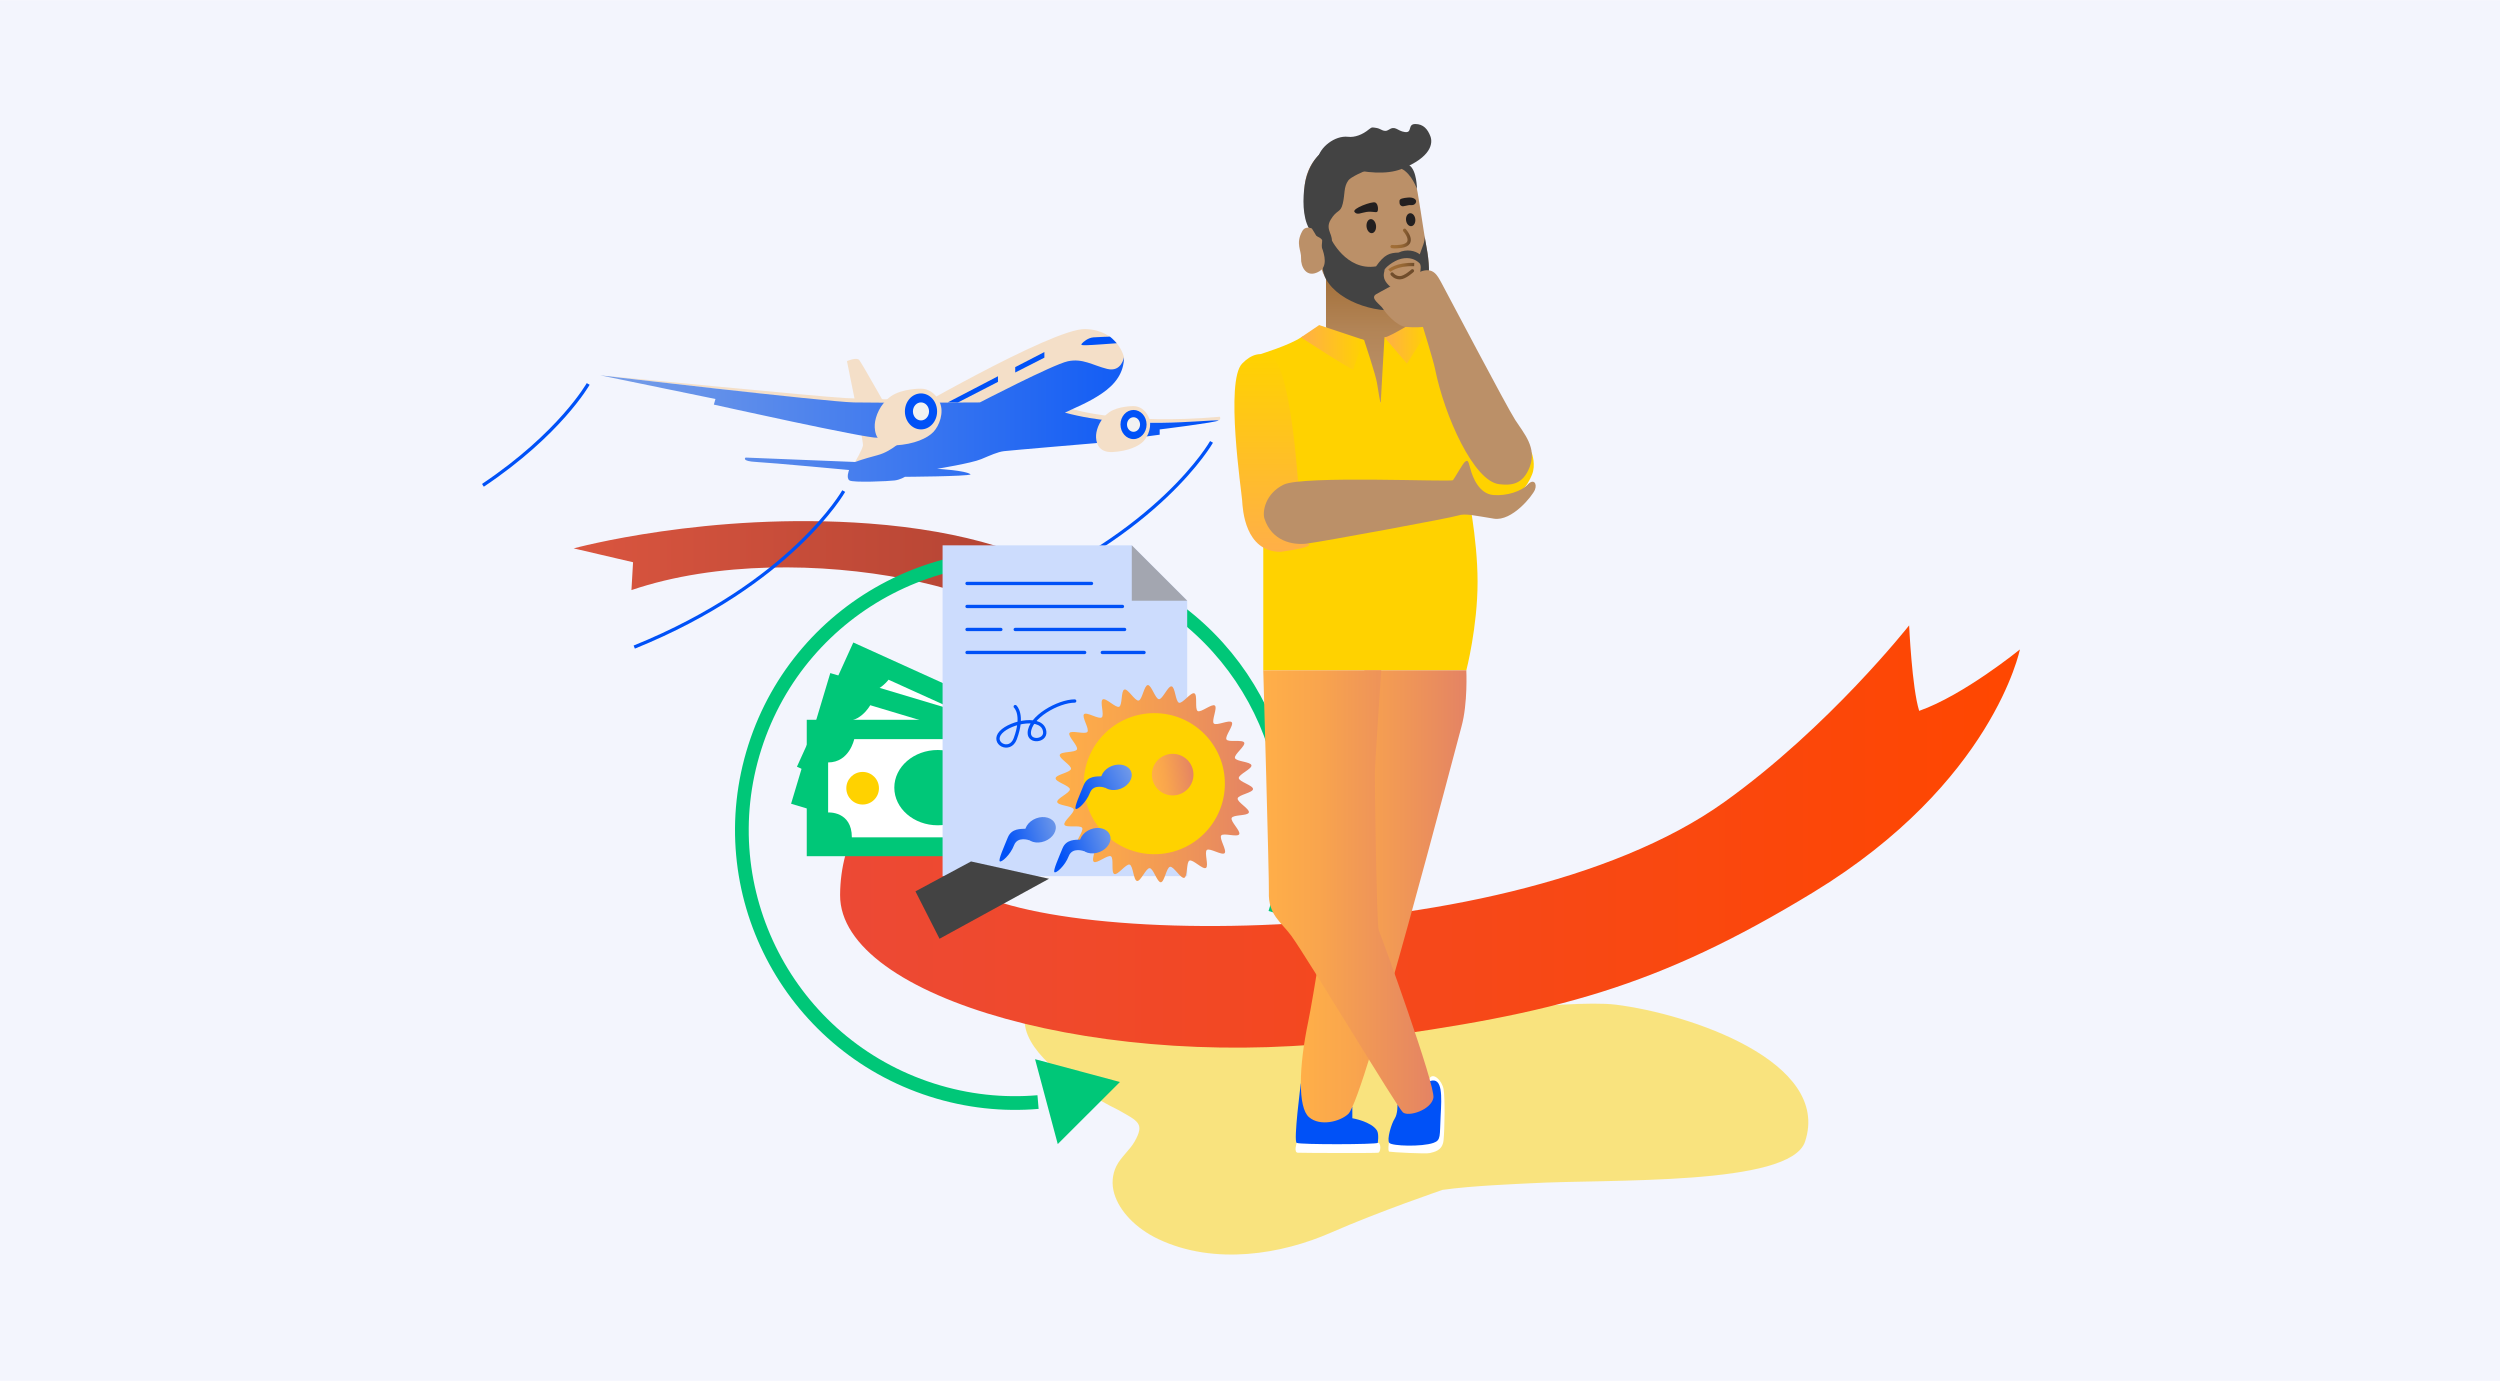 <?xml version="1.0" encoding="UTF-8"?>
<svg xmlns="http://www.w3.org/2000/svg" width="2399px" height="1325px" viewBox="0 0 1130 624" fill="none">
  <rect width="1130" height="624" fill="#F3F5FD"></rect>
  <g clip-path="url(#clip0_756_928)">
    <path opacity="0.5" d="M505.357 501.599C514.633 506.806 517.357 507.783 512.957 515.732C510.741 519.739 506.552 522.995 504.567 527.092C502.698 530.951 502.409 535.24 503.629 539.414C505.974 547.428 513.458 555.236 523.582 560.02C549.098 572.08 579.484 566.789 601.492 557.131C623.501 547.473 652.075 537.757 652.075 537.757C665.463 535.863 685.441 535.138 691.499 534.797C727.229 532.768 809.155 536.152 815.874 515.983C827.945 479.779 763.493 458.126 730.21 454.042C708.606 451.39 637.364 461.369 623.212 458.987C608.597 456.521 593.803 454.915 579.42 451.538C564.535 448.044 550.068 443.575 535.062 440.397C520.762 437.372 505.441 432.55 491.77 437.109C420.22 460.996 505.364 501.599 505.364 501.599H505.357Z" fill="#FFD200"></path>
    <path d="M259.299 247.812C259.299 247.812 320.244 231.13 392.797 236.569C436.441 239.843 469.319 250.522 486.613 264.534C486.613 264.534 492.195 284.774 470.257 296.519C476.784 269.337 362.321 240.556 285.413 266.666L286.139 254.073L259.293 247.812H259.299Z" fill="url(#paint0_linear_756_928)"></path>
    <path d="M478.728 496.879C477.675 497.052 476.615 497.213 475.555 497.361" stroke="#00C778" stroke-width="6.2" stroke-miterlimit="10"></path>
    <path d="M469.196 498.074C453.463 499.416 437.211 497.74 421.234 492.635C356.307 471.913 320.474 402.498 341.204 337.597C361.934 272.696 431.378 236.878 496.305 257.6C559.183 277.667 594.772 343.402 578.127 406.479" stroke="#00C778" stroke-width="6.2" stroke-miterlimit="10"></path>
    <path d="M577.274 409.568C576.978 410.596 576.664 411.617 576.336 412.638" stroke="#00C778" stroke-width="6.2" stroke-miterlimit="10"></path>
    <path d="M467.852 478.699L506.209 489.006L478.104 517.06L467.852 478.699Z" fill="#00C778"></path>
    <path d="M483.227 261.978C497.514 269.305 501.31 288.768 499.075 295.581C490.01 323.238 417.458 358.048 429.066 392.859C440.674 427.669 677.559 435.381 779.495 362.396C826.853 328.491 862.93 282.617 862.93 282.617C862.93 282.617 864.202 310.922 867.466 321.254C887.598 314.184 912.993 293.494 912.993 293.494C912.993 293.494 900.896 353.759 819.581 403.281C749.02 446.252 702.844 458.177 616.249 469.722C500.816 485.115 379.428 451.325 379.723 404.449C380.044 353.033 431.899 332.318 452.366 315.186C472.833 298.054 483.214 282.141 483.214 261.959L483.227 261.978Z" fill="url(#paint1_linear_756_928)"></path>
    <path d="M547.609 199.678C547.609 199.678 524.027 241.378 452.926 270.204" stroke="#0051F7" stroke-width="1.5" stroke-miterlimit="10"></path>
    <path d="M381.363 221.902C381.363 221.902 357.781 263.603 286.68 292.428" stroke="#0051F7" stroke-width="1.5" stroke-miterlimit="10"></path>
    <path d="M265.865 173.486C265.865 173.486 253.158 195.955 218.27 219.316" stroke="#0051F7" stroke-width="1.5" stroke-miterlimit="10"></path>
    <path d="M508.037 161.425C508.037 161.425 505.461 149.154 490.577 148.672C475.692 148.19 404.103 189.968 404.103 189.968C404.103 189.968 389.591 164.141 388.384 162.69C387.176 161.239 382.82 163.172 382.82 163.172C382.82 163.172 390.317 199.484 390.073 201.27C389.829 203.055 386.508 208.738 386.508 208.738C386.508 208.738 511.12 179.244 508.037 161.419V161.425Z" fill="#F4DFC8"></path>
    <path d="M484.731 184.855C484.731 184.855 507.851 192.182 551.386 188.317C551.99 189.447 550.84 189.967 550.84 189.967C550.84 189.967 498.061 193.877 481.371 186.442C483.099 185.613 484.731 184.855 484.731 184.855Z" fill="#F4DFC8"></path>
    <path d="M402.774 180.464C402.774 180.464 391.891 180.342 381.973 179.86C372.054 179.379 271.332 169.586 271.332 169.586L396.729 184.034L402.774 180.464Z" fill="#F4DFC8"></path>
    <path d="M501.695 152.107C501.695 152.107 496.774 152.236 494.25 152.428C491.809 152.608 489.535 154.535 488.989 155.26C488.442 155.986 488.989 155.986 490.986 155.986C492.984 155.986 504.766 155.087 504.766 155.087C504.766 155.087 502.787 152.878 501.702 152.114L501.695 152.107Z" fill="#0051F7"></path>
    <path d="M428.359 181.832L451.081 170.004V172.547L432.94 181.883L428.359 181.832Z" fill="#0051F7"></path>
    <path d="M458.879 165.875L472.061 159.068V161.605L458.879 168.315V165.875Z" fill="#0051F7"></path>
    <path d="M508.036 161.426C508.036 161.426 506.95 168.316 500.417 166.685C493.89 165.054 489.355 161.792 482.642 163.243C475.929 164.694 442.916 181.839 442.916 181.839C442.916 181.839 398.474 182.122 385.961 181.839C373.447 181.557 271.324 169.594 271.324 169.594L323.384 180.292L322.658 182.828C322.658 182.828 392.121 198.278 396.663 197.803C401.198 197.334 409.01 197.816 409.01 197.816C409.01 197.816 403.556 203.858 396.663 205.675C389.77 207.486 386.507 208.758 386.507 208.758L336.99 206.761C336.99 206.761 334.813 208.392 341.885 208.758C348.958 209.124 383.783 212.386 383.783 212.386C383.783 212.386 382.331 216.014 383.963 217.099C385.594 218.184 401.918 217.459 404.462 217.099C406.999 216.739 409.01 215.468 409.01 215.468C409.01 215.468 436.929 215.288 438.747 214.383C436.749 212.572 423.573 211.846 423.573 211.846C423.573 211.846 439.113 209.31 443.462 207.493C447.817 205.682 450.901 204.231 453.798 203.865C456.702 203.505 495.336 200.237 495.336 200.237L524.173 196.429V194.053C524.173 194.053 549.927 190.868 550.839 189.982C545.218 189.551 510.573 194.432 481.37 186.456C486.631 183.862 491.892 181.961 498.059 177.775C504.226 173.588 508.036 168.329 508.036 161.439V161.426Z" fill="url(#paint2_linear_756_928)"></path>
    <path d="M416.289 175.629C416.289 175.629 407.848 175.507 402.773 179.013C397.691 182.52 395.636 188.318 395.398 191.702C395.16 195.086 396.124 201.732 404.706 201.251C413.289 200.769 419.218 197.989 421.878 195.208C424.537 192.428 426.837 186.462 424.781 181.832C422.726 177.203 419.16 175.623 416.295 175.629H416.289Z" fill="#F4DFC8"></path>
    <path d="M416.29 194.039C420.31 194.039 423.569 190.397 423.569 185.903C423.569 181.41 420.31 177.768 416.29 177.768C412.27 177.768 409.012 181.41 409.012 185.903C409.012 190.397 412.27 194.039 416.29 194.039Z" fill="#0051F7"></path>
    <path d="M416.287 189.974C418.299 189.974 419.929 188.152 419.929 185.903C419.929 183.655 418.299 181.832 416.287 181.832C414.275 181.832 412.645 183.655 412.645 185.903C412.645 188.152 414.275 189.974 416.287 189.974Z" fill="#F1F2F2"></path>
    <path d="M512.353 183.514C512.353 183.514 505.518 183.418 501.407 186.256C497.296 189.094 495.632 193.795 495.433 196.53C495.233 199.266 496.017 204.653 502.974 204.262C509.925 203.87 514.724 201.616 516.876 199.368C519.028 197.115 520.891 192.292 519.227 188.536C517.563 184.785 514.672 183.508 512.353 183.514Z" fill="#F4DFC8"></path>
    <path d="M512.354 198.419C515.611 198.419 518.252 195.469 518.252 191.831C518.252 188.192 515.611 185.242 512.354 185.242C509.097 185.242 506.457 188.192 506.457 191.831C506.457 195.469 509.097 198.419 512.354 198.419Z" fill="#0051F7"></path>
    <path d="M512.355 195.123C513.983 195.123 515.303 193.649 515.303 191.829C515.303 190.01 513.983 188.535 512.355 188.535C510.726 188.535 509.406 190.01 509.406 191.829C509.406 193.649 510.726 195.123 512.355 195.123Z" fill="#F1F2F2"></path>
    <path d="M462.55 325.2L385.695 290.352L360.214 346.503L437.068 381.351L462.55 325.2Z" fill="#00C778"></path>
    <path d="M416.309 362.606C416.309 362.606 388.628 350.052 382.281 347.175C387.228 336.272 377.168 332.489 377.168 332.489L386.515 311.902C395.309 315.89 401.618 307.17 401.618 307.17L434.669 322.157L416.316 362.606H416.309Z" fill="white"></path>
    <path d="M395.894 336.329C399.967 336.329 403.269 333.029 403.269 328.958C403.269 324.886 399.967 321.586 395.894 321.586C391.821 321.586 388.52 324.886 388.52 328.958C388.52 333.029 391.821 336.329 395.894 336.329Z" fill="#D2D3D4"></path>
    <path d="M444.809 350.843C448.693 342.284 443.834 331.715 433.957 327.237C424.08 322.758 412.924 326.066 409.04 334.624C405.156 343.183 410.015 353.752 419.892 358.23C429.769 362.709 440.925 359.402 444.809 350.843Z" fill="#D2D3D4"></path>
    <path d="M456.126 328.413L375.293 304.172L357.568 363.229L438.4 387.47L456.126 328.413Z" fill="#00C778"></path>
    <path d="M415.339 371.661C415.339 371.661 386.226 362.928 379.545 360.924C382.988 349.456 372.504 347.06 372.504 347.06C372.504 347.06 376.076 335.162 379.005 325.408C388.256 328.182 393.337 318.697 393.337 318.697L428.104 329.126L415.339 371.667V371.661Z" fill="white"></path>
    <path d="M390.594 348.427C394.666 348.427 397.968 345.127 397.968 341.055C397.968 336.984 394.666 333.684 390.594 333.684C386.521 333.684 383.219 336.984 383.219 341.055C383.219 345.127 386.521 348.427 390.594 348.427Z" fill="#D2D3D4"></path>
    <path d="M442.008 356.208C444.71 347.206 438.478 337.383 428.09 334.268C417.701 331.152 407.09 335.924 404.388 344.926C401.686 353.927 407.918 363.75 418.306 366.866C428.694 369.981 439.306 365.209 442.008 356.208Z" fill="#D2D3D4"></path>
    <path d="M449.044 325.285H364.652V386.943H449.044V325.285Z" fill="#00C778"></path>
    <path d="M428.103 378.43H385.037C385.037 366.454 374.309 367.173 374.309 367.173V344.563C383.964 344.563 386.109 334.02 386.109 334.02H428.103V378.43Z" fill="white"></path>
    <path d="M389.91 363.595C393.983 363.595 397.285 360.295 397.285 356.223C397.285 352.152 393.983 348.852 389.91 348.852C385.837 348.852 382.535 352.152 382.535 356.223C382.535 360.295 385.837 363.595 389.91 363.595Z" fill="#FFD200"></path>
    <path d="M423.869 372.977C434.715 372.977 443.507 365.358 443.507 355.96C443.507 346.562 434.715 338.943 423.869 338.943C413.023 338.943 404.23 346.562 404.23 355.96C404.23 365.358 413.023 372.977 423.869 372.977Z" fill="#00C778"></path>
    <path d="M536.61 271.462V395.959H426.047V246.438H511.57" fill="#CCDCFD"></path>
    <path d="M511.57 246.438V271.462H536.611L511.57 246.438Z" fill="#A3A6B0"></path>
    <path d="M437.102 263.66H493.357" stroke="#0051F7" stroke-width="1.5" stroke-miterlimit="10" stroke-linecap="round"></path>
    <path d="M437.102 274.062H507.342" stroke="#0051F7" stroke-width="1.5" stroke-miterlimit="10" stroke-linecap="round"></path>
    <path d="M458.887 284.465H508.319" stroke="#0051F7" stroke-width="1.5" stroke-miterlimit="10" stroke-linecap="round"></path>
    <path d="M437.102 284.465H452.384" stroke="#0051F7" stroke-width="1.5" stroke-miterlimit="10" stroke-linecap="round"></path>
    <path d="M498.242 294.867H517.103" stroke="#0051F7" stroke-width="1.5" stroke-miterlimit="10" stroke-linecap="round"></path>
    <path d="M437.102 294.867H490.267" stroke="#0051F7" stroke-width="1.5" stroke-miterlimit="10" stroke-linecap="round"></path>
    <path d="M458.887 319.326C458.887 319.326 462.96 322.903 458.887 333.871C456.44 340.453 447.832 335.823 452.386 330.943C456.941 326.062 471.568 323.327 472.224 330.788C472.583 334.924 465.234 335.656 465.234 331.27C465.234 324.117 478.397 316.803 485.753 316.803" stroke="#0051F7" stroke-width="1.5" stroke-miterlimit="10" stroke-linecap="round"></path>
    <path d="M503.65 394.99C502.101 394.303 503.56 387.843 502.146 386.996C500.733 386.148 495.709 390.489 494.399 389.481C493.088 388.473 496.031 382.527 494.855 381.364C493.679 380.202 487.769 383.214 486.735 381.91C485.694 380.594 489.998 375.559 489.131 374.14C488.258 372.715 481.814 374.243 481.121 372.728C480.427 371.212 485.81 367.34 485.303 365.748C484.795 364.161 478.172 364.11 477.857 362.466C477.542 360.822 483.69 358.357 483.581 356.687C483.472 355.017 477.048 353.399 477.138 351.723C477.228 350.047 483.786 349.148 484.082 347.492C484.378 345.835 478.532 342.733 479.026 341.122C479.521 339.51 486.099 340.223 486.786 338.675C487.474 337.127 482.547 332.703 483.388 331.284C484.23 329.865 490.493 332.061 491.508 330.751C492.536 329.422 488.816 323.944 489.979 322.763C491.161 321.568 496.686 325.229 497.99 324.201C499.294 323.174 497.007 316.952 498.427 316.078C499.853 315.205 504.337 320.085 505.859 319.392C507.382 318.698 506.63 312.116 508.223 311.609C509.81 311.102 513.009 316.907 514.654 316.592C516.298 316.277 517.133 309.708 518.804 309.599C520.461 309.49 522.176 315.886 523.853 315.975C525.51 316.065 527.907 309.888 529.564 310.183C531.196 310.472 531.311 317.093 532.924 317.587C534.504 318.069 538.313 312.649 539.855 313.336C541.397 314.023 539.945 320.483 541.358 321.331C542.772 322.179 547.795 317.838 549.106 318.846C550.416 319.854 547.474 325.8 548.65 326.962C549.825 328.125 555.735 325.113 556.77 326.417C557.804 327.72 553.506 332.767 554.373 334.186C555.247 335.612 561.69 334.084 562.384 335.599C563.078 337.115 557.695 340.987 558.202 342.579C558.71 344.172 565.333 344.217 565.648 345.861C565.962 347.504 559.815 349.97 559.924 351.64C560.033 353.309 566.457 354.928 566.367 356.603C566.277 358.279 559.718 359.178 559.423 360.835C559.127 362.492 564.973 365.593 564.478 367.205C563.997 368.785 557.406 368.104 556.718 369.652C556.031 371.199 560.958 375.624 560.116 377.043C559.256 378.494 553.012 376.266 551.997 377.576C550.969 378.905 554.688 384.382 553.525 385.564C552.363 386.745 546.819 383.098 545.515 384.125C544.211 385.153 546.498 391.375 545.078 392.249C543.652 393.122 539.168 388.242 537.645 388.935C536.123 389.629 536.874 396.21 535.281 396.718C533.695 397.225 530.495 391.42 528.851 391.735C527.213 392.043 526.371 398.619 524.701 398.728C523.044 398.837 521.328 392.441 519.652 392.351C517.975 392.261 515.598 398.439 513.941 398.143C512.309 397.854 512.193 391.234 510.581 390.739C509.001 390.258 505.191 395.678 503.65 394.99Z" fill="url(#paint3_linear_756_928)"></path>
    <path d="M521.747 386.045C539.362 386.045 553.642 371.771 553.642 354.163C553.642 336.555 539.362 322.281 521.747 322.281C504.132 322.281 489.852 336.555 489.852 354.163C489.852 371.771 504.132 386.045 521.747 386.045Z" fill="#FFD200"></path>
    <path d="M530.045 359.474C535.239 359.474 539.45 355.265 539.45 350.073C539.45 344.881 535.239 340.672 530.045 340.672C524.851 340.672 520.641 344.881 520.641 350.073C520.641 355.265 524.851 359.474 530.045 359.474Z" fill="url(#paint4_linear_756_928)"></path>
    <path d="M506.554 356.437C510.252 355.011 512.359 351.551 511.262 348.708C510.165 345.866 506.278 344.718 502.581 346.144C498.884 347.571 496.776 351.031 497.873 353.873C498.97 356.715 502.857 357.863 506.554 356.437Z" fill="url(#paint5_linear_756_928)"></path>
    <path d="M499.66 356.055C499.66 356.055 494.296 353.975 492.652 358.309C491.001 362.644 486.845 366.297 486.189 365.508C485.534 364.718 488.142 358.971 489.851 354.752C491.566 350.539 495.825 350.944 497.817 350.809C499.808 350.674 499.66 356.062 499.66 356.062V356.055Z" fill="url(#paint6_linear_756_928)"></path>
    <path d="M496.953 385.073C500.65 383.647 502.758 380.187 501.661 377.345C500.564 374.503 496.677 373.355 492.98 374.781C489.282 376.207 487.175 379.667 488.272 382.509C489.369 385.352 493.255 386.499 496.953 385.073Z" fill="url(#paint7_linear_756_928)"></path>
    <path d="M490.063 384.692C490.063 384.692 484.699 382.612 483.054 386.946C481.403 391.281 477.247 394.934 476.592 394.145C475.936 393.355 478.545 387.608 480.253 383.389C481.969 379.176 486.228 379.581 488.219 379.446C490.211 379.305 490.063 384.699 490.063 384.699V384.692Z" fill="url(#paint8_linear_756_928)"></path>
    <path d="M472.238 380.157C475.935 378.731 478.043 375.271 476.946 372.429C475.849 369.587 471.962 368.439 468.265 369.865C464.568 371.291 462.46 374.751 463.557 377.593C464.654 380.436 468.541 381.583 472.238 380.157Z" fill="url(#paint9_linear_756_928)"></path>
    <path d="M465.344 379.778C465.344 379.778 459.98 377.698 458.335 382.032C456.684 386.367 452.528 390.02 451.873 389.231C451.218 388.441 453.826 382.694 455.535 378.475C457.25 374.262 461.509 374.667 463.5 374.532C465.492 374.391 465.344 379.785 465.344 379.785V379.778Z" fill="url(#paint10_linear_756_928)"></path>
    <path d="M474.152 397.142L424.667 424.259L413.785 402.837L438.903 389.32L474.152 397.142Z" fill="#434343"></path>
    <path d="M612.954 63.956C601.346 63.783 591.19 70.724 589.738 83.535C587.99 98.94 595.301 111.821 596.027 116.894C596.753 121.973 600.742 129.949 604.005 131.76C607.269 133.57 618.569 141.912 632.689 140.101C646.809 138.29 646.809 122.333 644.997 112.906C643.185 103.48 641.008 85.962 639.556 81.487C638.104 77.011 628.552 64.188 612.954 63.956Z" fill="#BB9068"></path>
    <path d="M599.348 123.629V147.902L624.08 182.173L632.129 164.283L638.11 140.363L599.348 123.629Z" fill="url(#paint11_linear_756_928)"></path>
    <path d="M616.581 153.644C616.581 153.644 621.9 169.601 622.388 172.985C622.876 176.369 624.084 183.138 624.084 182.174C624.084 181.211 625.78 152.437 625.78 152.437L656.756 149.297L692.429 204.9C692.429 204.9 694.324 210.146 692.429 214.57C690.534 218.994 686.969 226.899 672.219 224.966C662.789 222.064 663.026 220.375 663.026 220.375C663.026 220.375 667.864 242.657 667.864 262.968C667.864 283.279 662.782 302.954 662.782 302.954H571.002V248.899L569.73 160.001C569.73 160.001 582.829 155.975 588.052 152.443C593.274 148.912 616.587 153.651 616.587 153.651L616.581 153.644Z" fill="#FFD200"></path>
    <path d="M574.832 161.38C570.143 158.812 565.755 159.839 561.445 164.283C553.704 172.258 561.2 222.204 561.445 226.121C561.689 230.038 562.652 249.379 578.86 249.379C596.275 246.964 590.95 245.629 590.95 245.629L586.595 216.257C586.595 216.257 583.209 165.972 574.832 161.38Z" fill="url(#paint12_linear_756_928)"></path>
    <path d="M597.658 108.56L601.468 107.655C601.468 107.655 608.361 122.52 621.967 120.343C625.776 114.904 628.147 114.217 632.13 114.108C635.804 112.368 639.742 113.273 641.734 114.904C642.819 111.642 644.277 108.984 643.886 106.512C644.997 112.914 645.44 114.904 645.761 119.072C646.083 123.239 646.796 136.262 635.862 139.396C624.928 142.529 605.464 137.187 599.348 126.084C596.22 120.408 597.658 108.56 597.658 108.56Z" fill="#434343"></path>
    <path d="M616.582 153.643C616.582 153.643 611.745 165.972 611.745 166.942C611.745 167.911 588.047 152.436 588.047 152.436L596.27 146.875L616.582 153.643Z" fill="url(#paint13_linear_756_928)"></path>
    <path d="M625.773 152.436L635.93 164.283L645.829 148.814L643.671 142.527C643.671 142.527 628.677 152.198 625.773 152.442V152.436Z" fill="url(#paint14_linear_756_928)"></path>
    <path d="M633.394 116.901C637.023 116.054 639.734 117.145 641.546 118.834C643.357 120.523 640.89 127.297 639.079 128.986C637.267 130.675 632.134 132.852 628.196 129.346C624.014 125.621 625.897 122.905 625.781 122.077C625.665 121.248 629.77 117.742 633.4 116.895L633.394 116.901Z" fill="#BB9068"></path>
    <path d="M612.227 95.749C611.019 94.175 620.179 90.856 621.612 91.459C623.045 92.063 623.154 95.447 622.383 95.749C621.612 96.05 620.167 95.389 617.648 95.749C615.13 96.108 613.434 97.322 612.227 95.749Z" fill="#221F20"></path>
    <path d="M633.475 93.052C632.537 92.57 632.588 91.89 632.563 90.805C632.537 89.719 634.233 89.437 636.398 89.238C638.563 89.039 639.854 89.841 640.053 90.676C640.252 91.511 639.52 92.808 637.805 92.654C636.09 92.5 634.406 93.534 633.469 93.052H633.475Z" fill="#221F20"></path>
    <path d="M637.922 102.168C639.08 102.049 639.884 100.643 639.719 99.028C639.553 97.412 638.48 96.198 637.323 96.317C636.165 96.435 635.361 97.841 635.526 99.457C635.692 101.073 636.765 102.286 637.922 102.168Z" fill="#221F20"></path>
    <path d="M620.144 105.328C621.33 105.206 622.146 103.689 621.967 101.94C621.787 100.19 620.681 98.87 619.495 98.991C618.309 99.112 617.493 100.629 617.672 102.379C617.852 104.129 618.959 105.449 620.144 105.328Z" fill="#221F20"></path>
    <path d="M634.869 104.025C634.869 104.025 640.465 110.248 633.302 111.275C633.302 111.275 630.308 111.667 629.223 111.397" stroke="url(#paint15_linear_756_928)" stroke-width="1.5" stroke-miterlimit="10" stroke-linecap="round"></path>
    <path d="M601.467 110.132C603.523 106.504 598.564 104.07 601.467 99.241C604.371 94.412 605.887 96.358 606.941 91.94C607.994 87.522 607.268 84.517 609.446 81.486C611.624 78.455 631.031 71.687 631.031 71.687C631.031 71.687 630.112 64.688 612.953 63.949C595.904 63.217 590.823 76.278 589.737 83.528C588.863 89.372 588.651 97.912 591.729 103.3C593.868 107.043 596.797 106.78 597.658 108.546C598.512 110.312 599.412 113.741 601.467 110.119V110.132Z" fill="#434343"></path>
    <path d="M595.71 71.668C595.71 71.668 619.575 81.878 633.598 76.285C646.941 70.968 647.731 64.701 646.543 61.561C645.354 58.421 643.408 56 639.72 56C636.033 56 638.583 60.11 635.005 59.628C631.427 59.147 630.817 56.469 627.566 58.658C625.62 59.968 624.065 58.036 622.247 57.792C620.429 57.548 620.23 57.194 618.785 58.395C615.874 60.822 612.328 62.139 609.335 61.779C603.309 61.054 596.403 66.685 595.703 71.668H595.71Z" fill="#434343"></path>
    <path d="M586.113 516.52C586.113 516.52 584.661 520.855 586.595 520.97C588.528 521.092 621.689 521.214 622.948 520.97C624.207 520.726 624.304 516.289 622.749 516.52C621.194 516.752 586.107 516.52 586.107 516.52H586.113Z" fill="white"></path>
    <path d="M627.947 515.296C627.947 515.296 627.099 520.253 627.947 520.491C628.795 520.729 644.637 521.615 646.326 521.114C648.022 520.613 652.011 520.247 652.493 515.296C652.975 510.345 653.219 496.077 652.493 492.211C651.767 488.346 647.836 484.486 646.114 487.382C644.393 490.279 627.947 515.296 627.947 515.296Z" fill="white"></path>
    <path d="M611.256 500.308V505.387C611.256 505.387 619.858 506.851 622.389 510.948C623.378 512.553 622.749 516.528 622.749 516.528C621.663 517.273 587.976 517.363 586.106 516.528C584.545 515.835 587.976 489.674 587.976 489.674L611.25 500.308H611.256Z" fill="#0051F7"></path>
    <path d="M631.652 499.286C631.652 499.286 631.812 503.447 630.367 505.624C628.922 507.801 626.737 515.07 627.952 516.521C629.166 517.973 642.618 518.39 647.937 516.521C651.438 515.295 650.68 513.362 651.168 504.417C651.656 495.472 652.119 486.726 646.446 488.563C640.767 490.399 631.658 499.293 631.658 499.293L631.652 499.286Z" fill="#0051F7"></path>
    <path d="M624.324 302.945H662.779C662.779 302.945 663.504 317.792 660.601 328.31C657.697 338.828 616.706 496.563 609.466 503.408C605.785 506.888 596.753 509.251 591.671 504.904C586.59 500.55 587.02 482.243 591.311 461.752C595.596 441.262 616.706 302.945 616.706 302.945H624.324Z" fill="url(#paint16_linear_756_928)"></path>
    <path d="M624.322 302.945H570.996C570.996 302.945 573.726 397.731 573.534 403.176C573.174 413.521 579.122 416.655 583.69 422.948C591.148 433.222 631.574 500.55 634.112 502.727C636.649 504.904 646.806 501.642 647.898 496.203C648.983 490.764 624.315 422.954 623.23 420.418C622.144 417.881 621.418 352.608 621.418 349.346C621.418 346.084 624.322 302.952 624.322 302.952V302.945Z" fill="url(#paint17_linear_756_928)"></path>
    <path d="M633.6 76.286C633.6 76.286 633.6 72.299 637.031 74.655C640.461 77.012 640.461 85.36 640.461 85.36C640.461 85.36 638.103 78.553 633.594 76.28L633.6 76.286Z" fill="#434343"></path>
    <path d="M592.953 103.229C592.953 103.229 590.075 101.771 588.604 104.456C585.469 110.164 588.283 113.06 588.084 116.688C587.885 120.316 590.467 126.108 596.39 122.557C603.347 118.377 592.953 103.229 592.953 103.229Z" fill="#BB9068"></path>
    <path d="M622.144 132.858C622.144 132.858 636.29 124.882 642.097 122.705C647.904 120.529 649.716 124.516 651.527 127.785C653.339 131.053 680.911 183.625 684.9 189.79C688.889 195.954 694.761 202.324 691.433 211.006C688.343 219.065 683.05 219.405 677.641 218.801C666.213 217.53 652.934 188.159 648.617 166.583C647.891 162.955 643.176 147.73 643.176 147.73C643.176 147.73 639.913 148.089 635.557 147.73C631.202 147.37 626.127 141.205 625.035 139.388C623.943 137.571 618.893 134.656 622.131 132.864L622.144 132.858Z" fill="#BB9068"></path>
    <path d="M627.977 122.269C627.977 122.269 631.214 119.206 639.219 119.527" stroke="url(#paint18_linear_756_928)" stroke-width="1.5" stroke-miterlimit="10"></path>
    <path d="M629.219 123.796C629.219 123.796 630.426 125.492 632.726 125.492C635.026 125.492 638.411 122.352 638.411 122.352" stroke="url(#paint19_linear_756_928)" stroke-width="1.5" stroke-miterlimit="10" stroke-linecap="round"></path>
    <path d="M571.536 234.386C570.559 231.413 571.716 223.168 580.24 218.988C588.765 214.808 655.973 217.89 656.744 216.978C657.515 216.066 661.318 209.183 662.23 208.637C663.142 208.091 663.502 207.365 664.588 211.719C665.673 216.073 668.757 223.143 674.924 223.688C681.091 224.234 687.804 221.903 690.521 218.988C693.245 216.073 694.877 218.564 693.785 221.306C692.693 224.048 683.448 235.651 675.284 234.386C667.119 233.115 662.224 231.85 659.14 232.935C656.057 234.02 597.829 244.718 590.943 245.624C584.05 246.529 574.799 244.352 571.536 234.38V234.386Z" fill="#BB9068"></path>
  </g>
  <defs>
    <linearGradient id="paint0_linear_756_928" x1="259.299" y1="266.004" x2="487.249" y2="266.004" gradientUnits="userSpaceOnUse">
      <stop stop-color="#DA553F"></stop>
      <stop offset="1" stop-color="#AE4232"></stop>
    </linearGradient>
    <linearGradient id="paint1_linear_756_928" x1="379.736" y1="367.738" x2="912.999" y2="367.738" gradientUnits="userSpaceOnUse">
      <stop stop-color="#EC4935"></stop>
      <stop offset="1" stop-color="#FF4700"></stop>
    </linearGradient>
    <linearGradient id="paint2_linear_756_928" x1="271.331" y1="189.545" x2="550.839" y2="189.545" gradientUnits="userSpaceOnUse">
      <stop stop-color="#789EE7"></stop>
      <stop offset="1" stop-color="#0051F7"></stop>
    </linearGradient>
    <linearGradient id="paint3_linear_756_928" x1="477.131" y1="354.163" x2="566.367" y2="354.163" gradientUnits="userSpaceOnUse">
      <stop stop-color="#FFAF48"></stop>
      <stop offset="0.32" stop-color="#F9A54D"></stop>
      <stop offset="0.84" stop-color="#E98C5E"></stop>
      <stop offset="1" stop-color="#E48364"></stop>
    </linearGradient>
    <linearGradient id="paint4_linear_756_928" x1="520.773" y1="351.488" x2="539.356" y2="348.617" gradientUnits="userSpaceOnUse">
      <stop stop-color="#FFAF48"></stop>
      <stop offset="0.32" stop-color="#F9A54D"></stop>
      <stop offset="0.84" stop-color="#E98C5E"></stop>
      <stop offset="1" stop-color="#E48364"></stop>
    </linearGradient>
    <linearGradient id="paint5_linear_756_928" x1="512.61" y1="347.376" x2="486.388" y2="360.146" gradientUnits="userSpaceOnUse">
      <stop stop-color="#789EE7"></stop>
      <stop offset="1" stop-color="#0051F7"></stop>
    </linearGradient>
    <linearGradient id="paint6_linear_756_928" x1="512.648" y1="347.445" x2="486.427" y2="360.215" gradientUnits="userSpaceOnUse">
      <stop stop-color="#789EE7"></stop>
      <stop offset="1" stop-color="#0051F7"></stop>
    </linearGradient>
    <linearGradient id="paint7_linear_756_928" x1="504.351" y1="376.886" x2="478.741" y2="385.173" gradientUnits="userSpaceOnUse">
      <stop stop-color="#789EE7"></stop>
      <stop offset="1" stop-color="#0051F7"></stop>
    </linearGradient>
    <linearGradient id="paint8_linear_756_928" x1="505.081" y1="379.123" x2="479.472" y2="387.411" gradientUnits="userSpaceOnUse">
      <stop stop-color="#789EE7"></stop>
      <stop offset="1" stop-color="#0051F7"></stop>
    </linearGradient>
    <linearGradient id="paint9_linear_756_928" x1="479.91" y1="372.236" x2="454.163" y2="379.635" gradientUnits="userSpaceOnUse">
      <stop stop-color="#789EE7"></stop>
      <stop offset="1" stop-color="#0051F7"></stop>
    </linearGradient>
    <linearGradient id="paint10_linear_756_928" x1="480.706" y1="374.997" x2="454.965" y2="382.394" gradientUnits="userSpaceOnUse">
      <stop stop-color="#789EE7"></stop>
      <stop offset="1" stop-color="#0051F7"></stop>
    </linearGradient>
    <linearGradient id="paint11_linear_756_928" x1="618.729" y1="123.629" x2="618.729" y2="182.173" gradientUnits="userSpaceOnUse">
      <stop stop-color="#A26F37"></stop>
      <stop offset="0.12" stop-color="#A77541"></stop>
      <stop offset="0.43" stop-color="#B28456"></stop>
      <stop offset="0.72" stop-color="#B88D63"></stop>
      <stop offset="1" stop-color="#BB9068"></stop>
    </linearGradient>
    <linearGradient id="paint12_linear_756_928" x1="574.832" y1="249.372" x2="574.832" y2="159.993" gradientUnits="userSpaceOnUse">
      <stop stop-color="#FFAF48"></stop>
      <stop offset="1" stop-color="#FFD200"></stop>
    </linearGradient>
    <linearGradient id="paint13_linear_756_928" x1="588.047" y1="156.931" x2="616.582" y2="156.931" gradientUnits="userSpaceOnUse">
      <stop stop-color="#FFAF48"></stop>
      <stop offset="1" stop-color="#FFD200"></stop>
    </linearGradient>
    <linearGradient id="paint14_linear_756_928" x1="625.773" y1="153.405" x2="645.829" y2="153.405" gradientUnits="userSpaceOnUse">
      <stop stop-color="#FFAF48"></stop>
      <stop offset="1" stop-color="#FFD200"></stop>
    </linearGradient>
    <linearGradient id="paint15_linear_756_928" x1="628.734" y1="107.763" x2="637.433" y2="107.763" gradientUnits="userSpaceOnUse">
      <stop stop-color="#A26F37"></stop>
      <stop offset="0.32" stop-color="#9E6C36"></stop>
      <stop offset="0.57" stop-color="#956633"></stop>
      <stop offset="0.8" stop-color="#845A30"></stop>
      <stop offset="1" stop-color="#6F4C2B"></stop>
    </linearGradient>
    <linearGradient id="paint16_linear_756_928" x1="587.977" y1="405.103" x2="662.856" y2="405.103" gradientUnits="userSpaceOnUse">
      <stop stop-color="#FFAF48"></stop>
      <stop offset="0.32" stop-color="#F9A54D"></stop>
      <stop offset="0.84" stop-color="#E98C5E"></stop>
      <stop offset="1" stop-color="#E48364"></stop>
    </linearGradient>
    <linearGradient id="paint17_linear_756_928" x1="570.996" y1="403.177" x2="647.936" y2="403.177" gradientUnits="userSpaceOnUse">
      <stop stop-color="#FFAF48"></stop>
      <stop offset="0.32" stop-color="#F9A54D"></stop>
      <stop offset="0.84" stop-color="#E98C5E"></stop>
      <stop offset="1" stop-color="#E48364"></stop>
    </linearGradient>
    <linearGradient id="paint18_linear_756_928" x1="627.649" y1="120.825" x2="639.244" y2="120.825" gradientUnits="userSpaceOnUse">
      <stop stop-color="#A26F37"></stop>
      <stop offset="0.32" stop-color="#9E6C36"></stop>
      <stop offset="0.57" stop-color="#956633"></stop>
      <stop offset="0.8" stop-color="#845A30"></stop>
      <stop offset="1" stop-color="#6F4C2B"></stop>
    </linearGradient>
    <linearGradient id="paint19_linear_756_928" x1="217.999" y1="123.912" x2="638.893" y2="123.912" gradientUnits="userSpaceOnUse">
      <stop stop-color="#A26F37"></stop>
      <stop offset="0.32" stop-color="#9E6C36"></stop>
      <stop offset="0.57" stop-color="#956633"></stop>
      <stop offset="0.8" stop-color="#845A30"></stop>
      <stop offset="1" stop-color="#6F4C2B"></stop>
    </linearGradient>
    <clipPath id="clip0_756_928">
      <rect width="695" height="511" fill="white" transform="translate(218 56)"></rect>
    </clipPath>
  </defs>
</svg>
